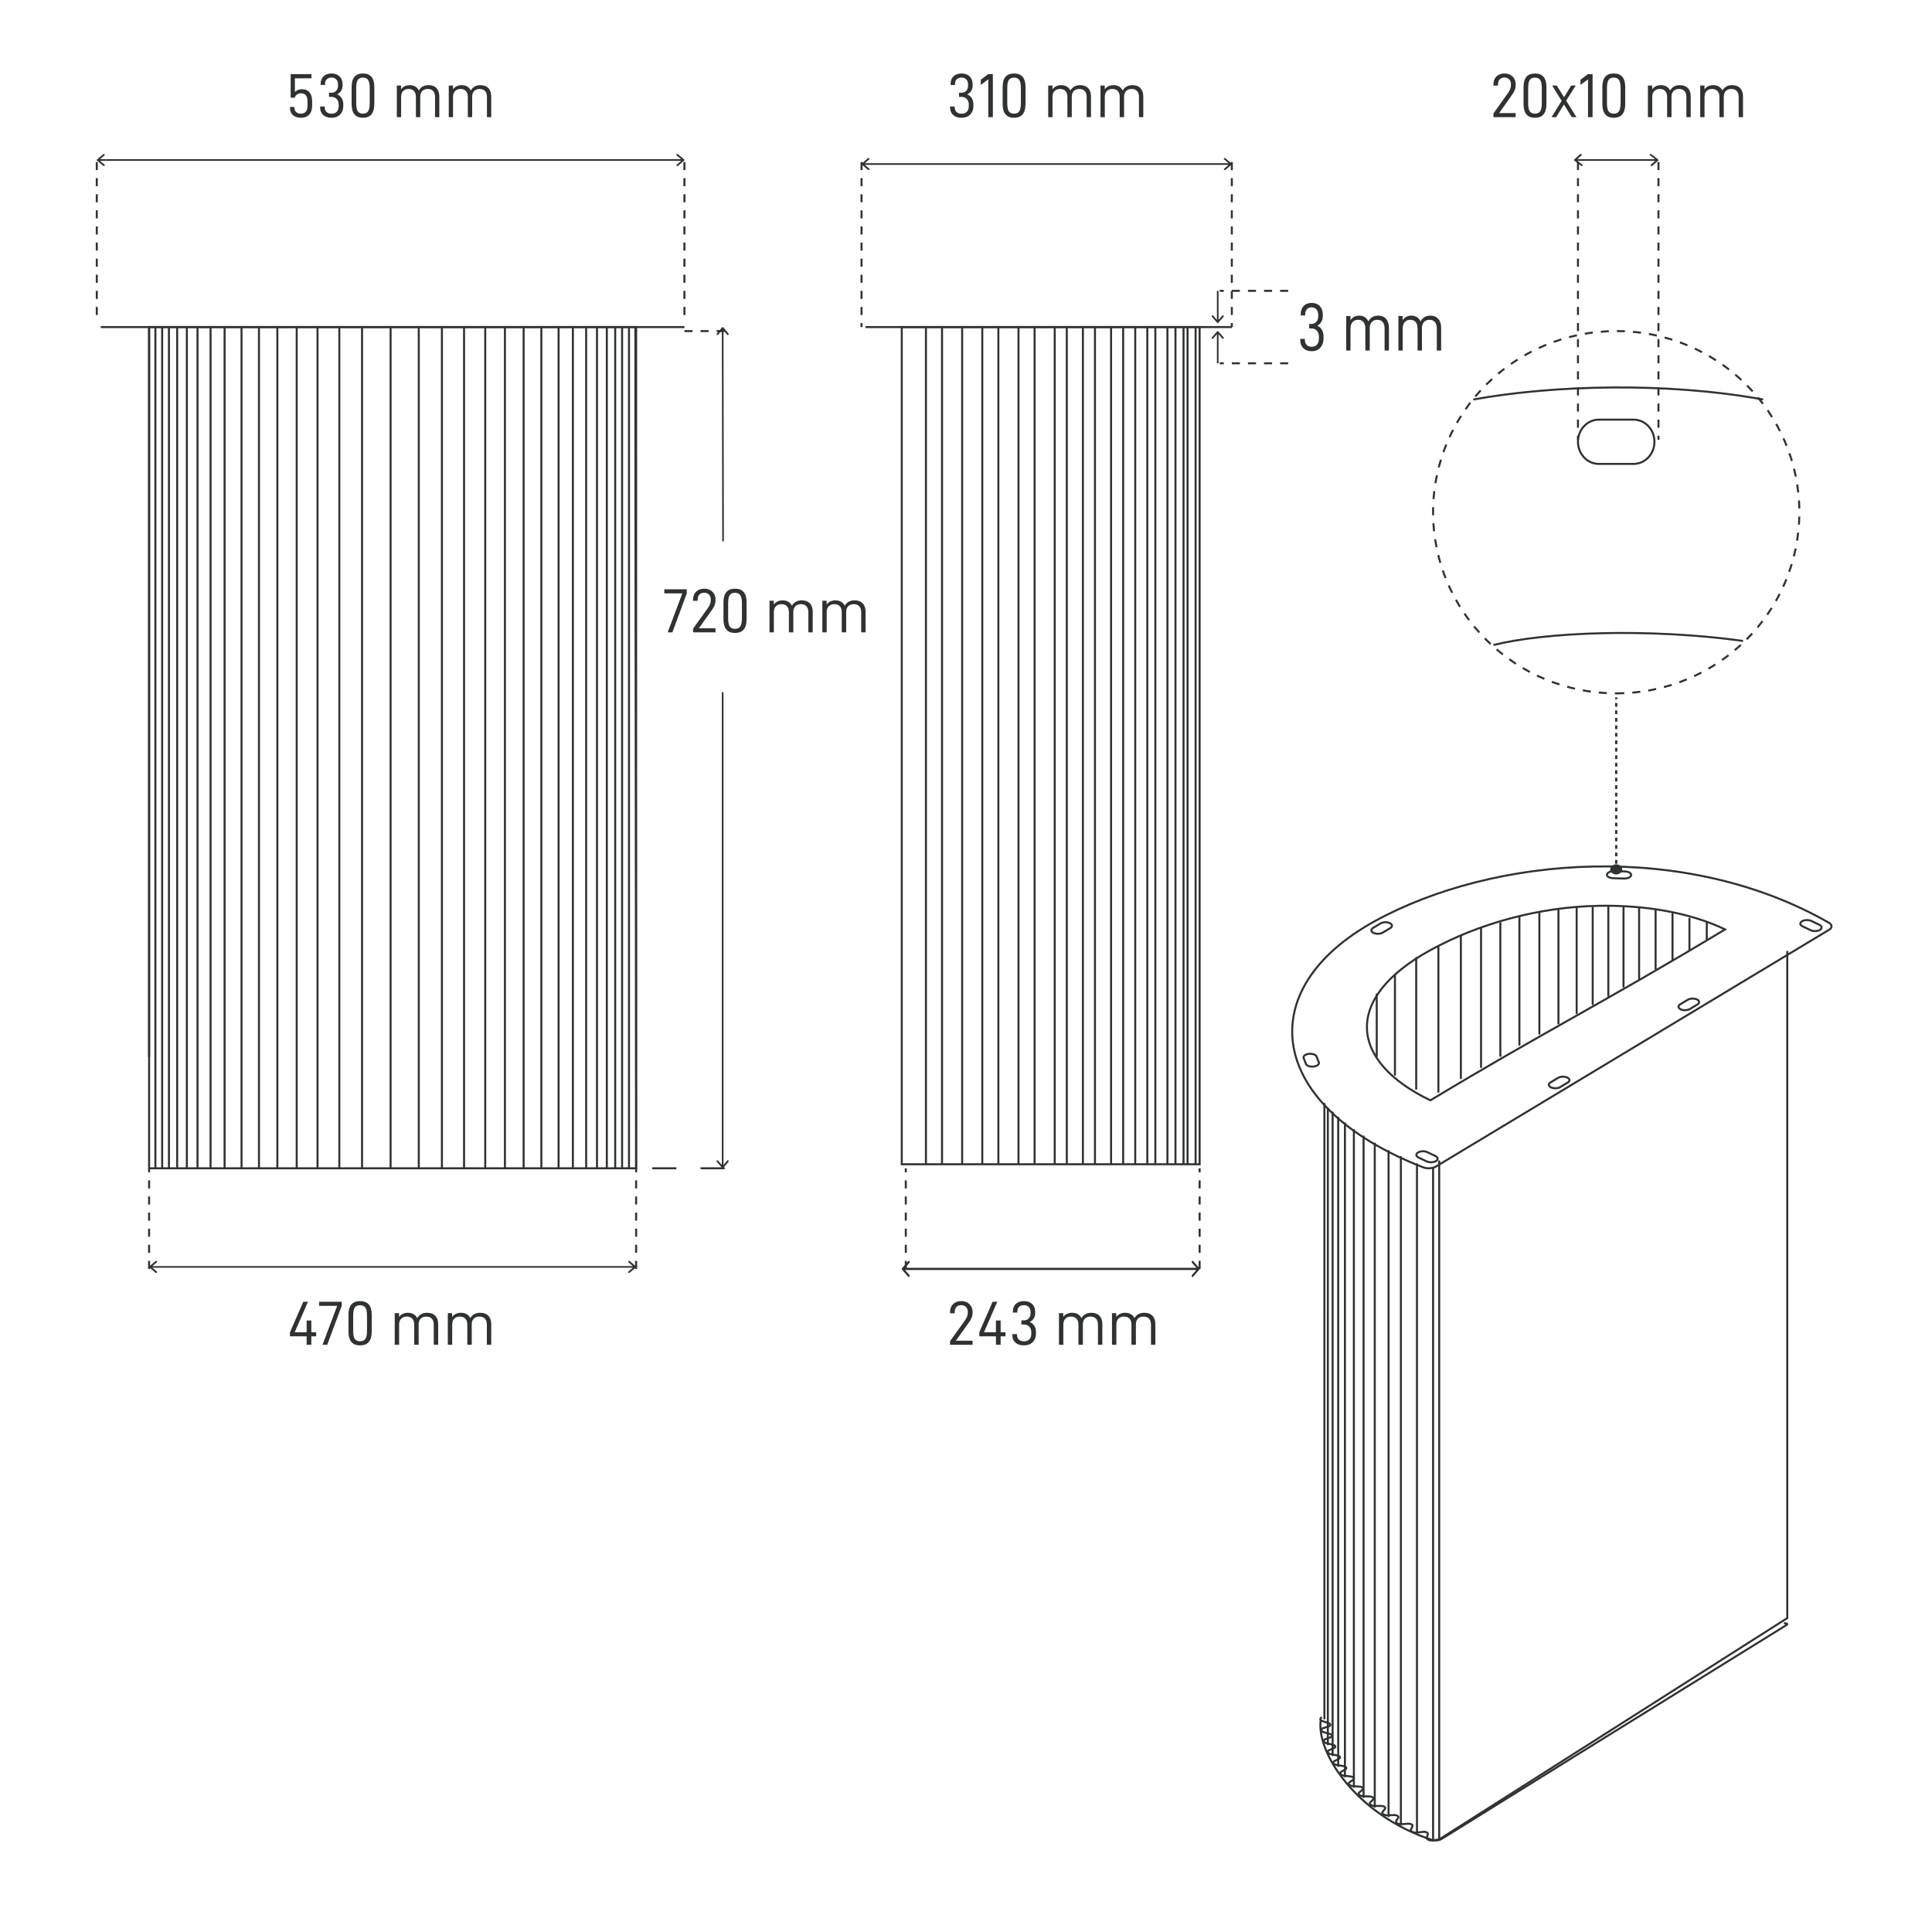 <svg xmlns="http://www.w3.org/2000/svg" fill="none" viewBox="0 0 480 480" height="480" width="480">
<rect fill="white" height="480" width="480"></rect>
<path stroke-width="0.5" stroke="#2E3231" d="M158.044 81.258H37.044V290.258H158.044V81.258Z"></path>
<path stroke-width="0.5" stroke="#2E3231" d="M37.044 81.258C37.044 152.669 37.044 191.191 37.044 262.601M38.607 81.258L38.607 290.258M40.291 81.258V290.258M41.974 81.258V290.258M44.019 81.258V290.258M46.424 81.258V290.258M52.315 81.258V290.258M49.069 81.258V290.258M60.01 81.258V290.258M55.802 81.258V290.258M64.339 81.258V290.258M68.908 81.258V290.258M73.718 81.258V290.258M78.888 81.258V290.258M84.298 81.258V290.258M89.95 81.258V290.258M97.044 81.258V290.258"></path>
<path stroke-width="0.5" stroke="#2E3231" d="M157.861 81.258C157.861 152.669 158.044 218.846 158.044 290.258M156.271 81.258V290.258M154.558 81.258V290.258M152.845 81.258V290.258M150.766 81.258V290.258M148.319 81.258V290.258M142.327 81.258V290.258M145.629 81.258V290.258M134.499 81.258V290.258M138.78 81.258V290.258M130.096 81.258V290.258M125.448 81.258V290.258M120.555 81.258V290.258M115.295 81.258V290.258M109.793 81.258V290.258M104.044 81.258V290.258"></path>
<path stroke-width="0.5" stroke="#2E3231" d="M25.044 81.258H170.044V81.258H25.044V81.258Z"></path>
<path stroke-width="0.5" stroke="#2E3231" d="M298.044 81.258H224.044V289.258H298.044V81.258Z"></path>
<path stroke-width="0.5" stroke="#2E3231" d="M215.044 81.258H306.044V81.258H215.044V81.258Z"></path>
<path stroke-width="0.5" stroke="#2E3231" d="M230.044 81.258V289.258"></path>
<path stroke-width="0.5" stroke="#2E3231" d="M234.044 81.258V289.258"></path>
<path stroke-width="0.5" stroke="#2E3231" d="M239.044 81.258V289.258"></path>
<path stroke-width="0.5" stroke="#2E3231" d="M244.044 81.258V289.258"></path>
<path stroke-width="0.5" stroke="#2E3231" d="M248.044 81.258V289.258"></path>
<path stroke-width="0.5" stroke="#2E3231" d="M253.044 81.258V289.258"></path>
<path stroke-width="0.5" stroke="#2E3231" d="M257.044 81.258V289.258"></path>
<path stroke-width="0.5" stroke="#2E3231" d="M262.044 81.258V289.258"></path>
<path stroke-width="0.5" stroke="#2E3231" d="M265.044 81.258V289.258"></path>
<path stroke-width="0.5" stroke="#2E3231" d="M272.044 81.258V289.258"></path>
<path stroke-width="0.5" stroke="#2E3231" d="M276.044 81.258V289.258"></path>
<path stroke-width="0.5" stroke="#2E3231" d="M279.044 81.258V289.258"></path>
<path stroke-width="0.5" stroke="#2E3231" d="M282.044 81.258V289.258"></path>
<path stroke-width="0.5" stroke="#2E3231" d="M285.044 81.258V289.258"></path>
<path stroke-width="0.5" stroke="#2E3231" d="M287.044 81.258V289.258"></path>
<path stroke-width="0.5" stroke="#2E3231" d="M290.044 81.258V289.258"></path>
<path stroke-width="0.5" stroke="#2E3231" d="M292.044 81.258V289.258"></path>
<path stroke-width="0.5" stroke="#2E3231" d="M294.044 81.258V289.258"></path>
<path stroke-width="0.5" stroke="#2E3231" d="M295.044 81.258V289.258"></path>
<path stroke-width="0.5" stroke="#2E3231" d="M297.044 81.258V289.258"></path>
<path stroke-width="0.5" stroke="#2E3231" d="M269.044 81.258V289.258"></path>
<path stroke-width="0.5" stroke="#2E3231" d="M341.138 230.536C340.531 230.901 340.578 231.457 341.243 231.779C341.564 231.93 341.965 232.002 342.366 231.997C342.806 231.986 343.238 231.887 343.555 231.696L345.407 230.584C346.014 230.214 345.967 229.658 345.296 229.341C344.981 229.19 344.573 229.118 344.177 229.123C343.739 229.132 343.307 229.231 342.989 229.424L341.138 230.541M421.714 249.557C422.321 249.189 422.28 248.633 421.609 248.316C421.292 248.165 420.886 248.092 420.49 248.098C420.052 248.108 419.618 248.206 419.303 248.399L417.449 249.516C416.842 249.881 416.89 250.437 417.556 250.758C417.877 250.91 418.278 250.981 418.68 250.977C419.112 250.966 419.545 250.867 419.862 250.676L421.714 249.564M452.153 231.02C452.76 230.655 452.713 230.099 452.049 229.778L450.016 228.806C449.695 228.655 449.294 228.583 448.891 228.588C448.458 228.597 448.025 228.696 447.71 228.889C447.103 229.258 447.15 229.809 447.814 230.131L449.847 231.108C450.164 231.259 450.57 231.331 450.966 231.326C451.403 231.317 451.836 231.218 452.153 231.025M326.384 264.983C327.272 264.873 327.836 264.402 327.651 263.928L327.091 262.488C326.928 262.068 326.237 261.792 325.471 261.808C325.371 261.808 325.265 261.818 325.16 261.829C324.279 261.937 323.715 262.41 323.899 262.883L324.458 264.328C324.617 264.744 325.313 265.024 326.078 265.008C326.178 265.008 326.284 264.999 326.384 264.988M400.849 216.437C400.015 216.452 399.319 216.805 399.251 217.262C399.176 217.747 399.852 218.163 400.749 218.188L403.495 218.271C403.547 218.271 403.599 218.271 403.652 218.271C404.487 218.255 405.183 217.903 405.251 217.444C405.326 216.961 404.65 216.546 403.753 216.514L401.007 216.431C400.955 216.431 400.903 216.431 400.849 216.431M454.419 229.273C455.246 229.752 455.257 230.506 454.423 231.009C410.883 257.223 397.393 265.353 356.756 289.821C356.296 290.095 355.668 290.246 355.029 290.257C354.522 290.267 354.005 290.189 353.572 290.018C314.604 274.878 310.762 245.879 341.433 228.935C356.196 220.786 375.672 215.673 395.984 215.282C415.87 214.898 436.563 219.036 454.419 229.273ZM355.373 273.374C384.561 255.797 397.33 249.734 428.597 230.91C419.872 226.732 408.672 224.825 397.108 225.048C382.306 225.335 367.475 229.424 355.373 236.061C333.261 248.187 335.485 263.842 355.373 273.374ZM389.495 268.959C390.103 268.594 390.055 268.039 389.391 267.717C389.069 267.565 388.668 267.494 388.267 267.498C387.834 267.508 387.401 267.607 387.084 267.8L385.231 268.916C384.624 269.281 384.667 269.837 385.337 270.159C385.653 270.31 386.06 270.382 386.457 270.377C386.894 270.368 387.327 270.269 387.644 270.076L389.495 268.959ZM356.756 288.463C357.363 288.094 357.315 287.544 356.645 287.221L354.617 286.249C354.295 286.093 353.89 286.026 353.488 286.031C353.056 286.042 352.623 286.141 352.311 286.333C351.704 286.697 351.746 287.253 352.417 287.574L354.449 288.546C354.766 288.698 355.172 288.771 355.573 288.764C356.006 288.755 356.439 288.656 356.756 288.463Z"></path>
<path stroke-width="0.5" stroke="#2E3231" d="M357.567 288.318V456.998M357.567 456.998L444.044 402.009V236.258M357.567 456.998L356.015 457.235C355.186 457.359 354.338 456.969 354.483 456.527L354.752 455.7C354.858 455.353 354.226 455.041 353.566 455.114L351.982 455.293C351.137 455.386 350.34 454.965 350.544 454.534L350.932 453.723C351.094 453.386 350.498 453.05 349.828 453.095L348.214 453.211C347.352 453.273 346.614 452.826 346.883 452.404L347.386 451.614C347.596 451.283 347.043 450.93 346.362 450.949L344.725 451.001C343.851 451.032 343.175 450.558 343.503 450.15L344.119 449.385C344.376 449.072 343.877 448.697 343.194 448.692L341.542 448.682C340.663 448.676 340.048 448.183 340.436 447.792L341.163 447.057C341.465 446.753 341.013 446.362 340.328 446.335L338.674 446.26C337.791 446.222 337.249 445.711 337.694 445.339L338.525 444.635C338.877 444.342 338.483 443.943 337.797 443.887L336.147 443.752C335.269 443.682 334.8 443.154 335.295 442.801L336.227 442.136C336.618 441.859 336.277 441.447 335.601 441.365L333.962 441.169C333.097 441.066 332.694 440.523 333.244 440.191L334.277 439.567C334.704 439.307 334.428 438.885 333.757 438.778L332.146 438.527C331.288 438.39 330.963 437.835 331.559 437.527L332.683 436.948C333.15 436.708 332.927 436.275 332.271 436.145L330.689 435.831C329.849 435.666 329.599 435.101 330.245 434.821L331.456 434.289C331.959 434.064 331.799 433.632 331.157 433.477L329.615 433.107C328.794 432.913 328.626 432.342 329.314 432.089L330.6 431.605C331.138 431.407 331.038 430.971 330.413 430.793L328.924 430.368C328.128 430.145 328.039 429.574 328.764 429.347L330.128 428.919C330.691 428.741 330.654 428.302 330.058 428.103L328.624 427.624C328.011 427.422 327.882 427.02 328.245 426.764L328.415 426.618"></path>
<path stroke-linecap="round" stroke-width="0.5" stroke="#2E3231" d="M356.044 457.258V290.258"></path>
<path stroke-linecap="round" stroke-width="0.5" stroke="#2E3231" d="M352.044 455.258V289.258"></path>
<path stroke-linecap="round" stroke-width="0.5" stroke="#2E3231" d="M348.044 453.258V287.454M344.986 451.214V285.968M341.556 448.89V284.108M338.775 446.474V282.343M336.366 443.965V280.762M334.142 441.362V279.089M332.474 438.76V277.696M331.083 436.065V276.394M329.899 433.37V275.372M329.046 426.956L329.044 274.258"></path>
<path stroke-width="0.5" stroke="#2E3231" d="M328.136 427.282C326.958 435.515 337.105 451 355.731 457.107C356.603 457.394 357.551 457.264 358.329 456.78C371.337 448.667 419.615 418.709 443.972 403.656C444.096 403.579 444.05 403.397 443.906 403.374L443.203 403.258"></path>
<path stroke-linecap="round" stroke-width="0.5" stroke="#2E3231" d="M342.044 262.441V247.067M346.57 267.01V242.152M351.849 270.51V238.01M357.362 271.258V235.142M362.948 267.859V232.486M367.962 265.097V230.575M372.754 262.335V229.319M377.494 259.573V227.813M382.451 256.811V226.856M387.192 254.262V226.006M391.718 251.712V225.582M395.705 249.482V225.474M399.584 247.464V225.258M403.356 245.128V225.474M407.235 243.215V225.688M411.33 240.666V226.325M415.531 238.328V226.962M419.735 235.991V228.236M424.044 233.443V229.193"></path>
<path stroke-dasharray="2 2" stroke-width="0.5" stroke="#2E3231" d="M392.044 40.258V109.258"></path>
<path stroke-dasharray="2 2" stroke-width="0.5" stroke="#2E3231" d="M412.044 40.258V109.258"></path>
<path fill="#2E3231" d="M411.96 39.615C412.062 39.695 412.072 39.824 411.983 39.903L410.516 41.198C410.425 41.278 410.27 41.278 410.167 41.198C410.065 41.119 410.053 40.99 410.144 40.91L411.448 39.759L409.961 38.607C409.858 38.528 409.847 38.399 409.938 38.319C410.027 38.24 410.184 38.24 410.286 38.319L411.96 39.615ZM391.128 39.901C391.025 39.821 391.016 39.692 391.105 39.613L392.572 38.318C392.663 38.238 392.818 38.238 392.921 38.318C393.023 38.397 393.035 38.526 392.944 38.605L391.64 39.757L393.127 40.908C393.23 40.988 393.241 41.117 393.15 41.196C393.061 41.276 392.904 41.276 392.802 41.196L391.128 39.901ZM411.813 39.963L391.306 39.96L391.275 39.553L411.782 39.555L411.813 39.963Z"></path>
<path fill="#2E3231" d="M371.044 28.189L374.697 23.045C375.159 22.374 375.39 21.749 375.39 21.171V20.938C375.39 20.422 375.242 20.014 374.949 19.714C374.655 19.415 374.261 19.265 373.768 19.265C373.274 19.265 372.886 19.415 372.603 19.714C372.32 20.003 372.178 20.432 372.178 21V21.279H371.044V20.938C371.044 20.133 371.29 19.487 371.784 19.002C372.288 18.506 372.959 18.258 373.8 18.258C374.345 18.258 374.828 18.377 375.249 18.614C375.668 18.841 375.989 19.157 376.209 19.559C376.439 19.962 376.556 20.411 376.556 20.907V21.171C376.556 21.604 376.477 22.017 376.32 22.41C376.162 22.802 375.926 23.21 375.611 23.634L372.461 28.096H376.556V29.103H371.044V28.189ZM378.52 25.834V21.62C378.52 19.379 379.464 18.258 381.354 18.258C383.255 18.258 384.205 19.379 384.205 21.62V25.834C384.205 28.117 383.255 29.258 381.354 29.258C379.464 29.258 378.52 28.117 378.52 25.834ZM381.354 28.235C381.964 28.235 382.4 28.034 382.661 27.631C382.924 27.228 383.055 26.557 383.055 25.617V21.899C383.055 20.959 382.924 20.288 382.661 19.885C382.4 19.482 381.964 19.28 381.354 19.28C380.746 19.28 380.31 19.482 380.047 19.885C379.795 20.288 379.669 20.959 379.669 21.899V25.617C379.669 26.557 379.795 27.228 380.047 27.631C380.31 28.034 380.746 28.235 381.354 28.235ZM390.507 29.103L388.554 25.958L386.617 29.103H385.468L387.987 25.059L385.625 21.248H386.775L388.586 24.161L390.349 21.248H391.499L389.105 24.997L391.657 29.103H390.507ZM394.537 19.714L392.663 21.093V19.823L394.521 18.413H395.671V29.103H394.537V19.714ZM398.097 25.834V21.62C398.097 19.379 399.042 18.258 400.932 18.258C402.833 18.258 403.783 19.379 403.783 21.62V25.834C403.783 28.117 402.833 29.258 400.932 29.258C399.042 29.258 398.097 28.117 398.097 25.834ZM400.932 28.235C401.542 28.235 401.976 28.034 402.239 27.631C402.502 27.228 402.633 26.557 402.633 25.617V21.899C402.633 20.959 402.502 20.288 402.239 19.885C401.976 19.482 401.542 19.28 400.932 19.28C400.323 19.28 399.888 19.482 399.625 19.885C399.373 20.288 399.247 20.959 399.247 21.899V25.617C399.247 26.557 399.373 27.228 399.625 27.631C399.888 28.034 400.323 28.235 400.932 28.235ZM409.42 21.248H410.475V22.209C410.705 21.868 411.005 21.61 411.373 21.434C411.751 21.248 412.17 21.155 412.633 21.155C413.178 21.155 413.646 21.269 414.034 21.496C414.422 21.723 414.721 22.049 414.932 22.472C415.457 21.594 416.264 21.155 417.357 21.155C418.208 21.155 418.869 21.403 419.342 21.899C419.814 22.384 420.05 23.066 420.05 23.944V29.103H418.979V24.099C418.979 23.448 418.816 22.952 418.491 22.611C418.176 22.271 417.729 22.1 417.153 22.1C416.564 22.1 416.102 22.276 415.767 22.627C415.441 22.968 415.279 23.443 415.279 24.052V29.103H414.192V24.099C414.192 23.448 414.028 22.952 413.704 22.611C413.389 22.271 412.942 22.1 412.365 22.1C411.798 22.1 411.342 22.276 410.995 22.627C410.658 22.968 410.491 23.458 410.491 24.099V29.103H409.42V21.248ZM422.414 21.248H423.469V22.209C423.701 21.868 424 21.61 424.367 21.434C424.745 21.248 425.165 21.155 425.627 21.155C426.173 21.155 426.641 21.269 427.028 21.496C427.417 21.723 427.716 22.049 427.926 22.472C428.452 21.594 429.26 21.155 430.351 21.155C431.201 21.155 431.863 21.403 432.335 21.899C432.808 22.384 433.044 23.066 433.044 23.944V29.103H431.973V24.099C431.973 23.448 431.811 22.952 431.485 22.611C431.17 22.271 430.724 22.1 430.146 22.1C429.559 22.1 429.097 22.276 428.76 22.627C428.436 22.968 428.272 23.443 428.272 24.052V29.103H427.186V24.099C427.186 23.448 427.023 22.952 426.697 22.611C426.383 22.271 425.937 22.1 425.359 22.1C424.792 22.1 424.335 22.276 423.989 22.627C423.653 22.968 423.485 23.458 423.485 24.099V29.103H422.414V21.248Z"></path>
<path stroke-width="0.5" stroke="#2E3231" d="M366.044 99.258C385.933 95.641 414.177 94.892 438.044 99.257"></path>
<path stroke-width="0.5" stroke="#2E3231" d="M371.044 160.258C383.879 157.019 409.548 155.996 433.044 159.235"></path>
<path stroke-width="0.5" stroke="#2E3231" d="M405.852 104.258H397.236C394.368 104.258 392.044 106.72 392.044 109.758V109.758C392.044 112.795 394.368 115.258 397.236 115.258H405.852C408.719 115.258 411.044 112.795 411.044 109.758V109.758C411.044 106.72 408.719 104.258 405.852 104.258Z"></path>
<path stroke-dasharray="2 2" stroke-width="0.5" stroke="#2E3231" d="M401.544 172.258C426.673 172.258 447.044 152.111 447.044 127.258C447.044 102.405 426.673 82.258 401.544 82.258C376.415 82.258 356.044 102.405 356.044 127.258C356.044 152.111 376.415 172.258 401.544 172.258Z"></path>
<path fill="#2E3231" d="M401.544 214.737C400.715 214.737 400.044 215.301 400.044 215.997C400.044 216.694 400.715 217.258 401.544 217.258C402.373 217.258 403.044 216.694 403.044 215.997C403.044 215.301 402.373 214.737 401.544 214.737ZM401.263 173.258V173.722H401.825V173.258H401.263ZM401.263 174.651V175.581H401.825V174.651H401.263ZM401.263 176.509V177.439H401.825V176.509H401.263ZM401.263 178.369V179.297H401.825V178.369H401.263ZM401.263 180.226V181.156H401.825V180.226H401.263ZM401.263 182.084V183.014H401.825V182.084H401.263ZM401.263 183.942V184.872H401.825V183.942H401.263ZM401.263 185.801V186.73H401.825V185.801H401.263ZM401.263 187.659V188.589H401.825V187.659H401.263ZM401.263 189.517V190.447H401.825V189.517H401.263ZM401.263 191.376V192.304H401.825V191.376H401.263ZM401.263 193.234V194.162H401.825V193.234H401.263ZM401.263 195.092V196.022H401.825V195.092H401.263ZM401.263 196.95V197.879H401.825V196.95H401.263ZM401.263 198.809V199.737H401.825V198.809H401.263ZM401.263 200.667V201.597H401.825V200.667H401.263ZM401.263 202.525V203.454H401.825V202.525H401.263ZM401.263 204.384V205.312H401.825V204.384H401.263ZM401.263 206.242V207.17H401.825V206.242H401.263ZM401.263 208.1V209.029H401.825V208.1H401.263ZM401.263 209.958V210.887H401.825V209.958H401.263ZM401.263 211.817V212.745H401.825V211.817H401.263ZM401.263 213.675V214.604H401.825V213.675H401.263ZM401.263 215.532V215.997H401.825V215.532H401.263Z"></path>
<path stroke-dasharray="2 2" stroke-width="0.5" stroke="#2E3231" d="M180.044 82.258H170.044"></path>
<path stroke-dasharray="6 6" stroke-width="0.5" stroke="#2E3231" d="M180.044 290.258H158.044"></path>
<path fill="#2E3231" d="M179.687 290.187C179.607 290.281 179.478 290.281 179.399 290.187L178.104 288.667C178.024 288.575 178.024 288.424 178.104 288.33C178.183 288.236 178.312 288.236 178.391 288.33L179.543 289.681L180.694 288.328C180.773 288.234 180.902 288.234 180.982 288.328C181.061 288.42 181.061 288.572 180.982 288.666L179.687 290.187ZM179.398 81.328C179.477 81.235 179.606 81.234 179.686 81.327L180.984 82.844C181.064 82.937 181.064 83.088 180.985 83.182C180.905 83.276 180.776 83.276 180.697 83.183L179.543 81.835L178.394 83.191C178.315 83.284 178.186 83.285 178.106 83.192C178.027 83.099 178.027 82.948 178.106 82.854L179.398 81.328ZM179.339 290.018V172L179.746 171.999V290.018H179.339ZM179.438 134.507L179.339 81.498L179.746 81.496L179.845 134.506L179.438 134.507Z"></path>
<path fill="#2E3231" d="M170.627 146.413V147.435L167.048 157.103H165.887L169.513 147.435H165.044V146.413H170.627ZM172.196 156.189L175.886 151.045C176.353 150.374 176.586 149.749 176.586 149.171V148.938C176.586 148.422 176.437 148.014 176.141 147.714C175.844 147.415 175.446 147.265 174.948 147.265C174.449 147.265 174.057 147.415 173.771 147.714C173.484 148.003 173.341 148.432 173.341 149V149.279H172.196V148.938C172.196 148.133 172.445 147.487 172.944 147.002C173.453 146.506 174.131 146.258 174.979 146.258C175.531 146.258 176.019 146.377 176.443 146.614C176.867 146.842 177.19 147.156 177.413 147.559C177.646 147.962 177.763 148.411 177.763 148.907V149.171C177.763 149.604 177.683 150.018 177.524 150.41C177.365 150.803 177.127 151.211 176.809 151.634L173.628 156.096H177.763V157.103H172.196V156.189ZM179.747 153.834V149.62C179.747 147.379 180.702 146.258 182.61 146.258C184.53 146.258 185.489 147.379 185.489 149.62V153.834C185.489 156.117 184.53 157.258 182.61 157.258C180.702 157.258 179.747 156.117 179.747 153.834ZM182.61 156.235C183.226 156.235 183.666 156.034 183.93 155.631C184.196 155.228 184.328 154.557 184.328 153.617V149.899C184.328 148.959 184.196 148.287 183.93 147.885C183.666 147.482 183.226 147.28 182.61 147.28C181.995 147.28 181.555 147.482 181.29 147.885C181.036 148.287 180.908 148.959 180.908 149.899V153.617C180.908 154.557 181.036 155.228 181.29 155.631C181.555 156.034 181.995 156.235 182.61 156.235ZM191.183 149.248H192.249V150.209C192.481 149.868 192.783 149.61 193.155 149.434C193.537 149.248 193.96 149.155 194.428 149.155C194.978 149.155 195.45 149.269 195.843 149.496C196.234 149.723 196.537 150.049 196.75 150.472C197.279 149.594 198.095 149.155 199.199 149.155C200.058 149.155 200.726 149.403 201.203 149.899C201.68 150.384 201.919 151.066 201.919 151.944V157.103H200.837V152.099C200.837 151.448 200.672 150.952 200.344 150.611C200.026 150.271 199.575 150.1 198.992 150.1C198.398 150.1 197.931 150.276 197.593 150.627C197.263 150.968 197.1 151.443 197.1 152.052V157.103H196.002V152.099C196.002 151.448 195.837 150.952 195.509 150.611C195.191 150.271 194.739 150.1 194.157 150.1C193.585 150.1 193.123 150.276 192.773 150.627C192.433 150.968 192.264 151.458 192.264 152.099V157.103H191.183V149.248ZM204.308 149.248H205.374V150.209C205.606 149.868 205.908 149.61 206.28 149.434C206.662 149.248 207.085 149.155 207.553 149.155C208.103 149.155 208.575 149.269 208.968 149.496C209.359 149.723 209.662 150.049 209.875 150.472C210.404 149.594 211.22 149.155 212.324 149.155C213.183 149.155 213.851 149.403 214.328 149.899C214.805 150.384 215.044 151.066 215.044 151.944V157.103H213.962V152.099C213.962 151.448 213.797 150.952 213.469 150.611C213.151 150.271 212.7 150.1 212.117 150.1C211.523 150.1 211.056 150.276 210.718 150.627C210.388 150.968 210.225 151.443 210.225 152.052V157.103H209.127V152.099C209.127 151.448 208.962 150.952 208.634 150.611C208.316 150.271 207.864 150.1 207.282 150.1C206.71 150.1 206.248 150.276 205.898 150.627C205.558 150.968 205.389 151.458 205.389 152.099V157.103H204.308V149.248Z"></path>
<path stroke-dasharray="2 2" stroke-width="0.5" stroke="#2E3231" d="M24.044 40.258V79.258"></path>
<path stroke-dasharray="2 2" stroke-width="0.5" stroke="#2E3231" d="M170.044 40.258V79.258"></path>
<path fill="#2E3231" d="M169.973 39.615C170.067 39.694 170.068 39.823 169.975 39.903L168.468 41.198C168.376 41.278 168.225 41.278 168.132 41.198C168.038 41.119 168.037 40.99 168.13 40.91L169.469 39.759L168.116 38.607C168.023 38.527 168.022 38.398 168.114 38.319C168.207 38.239 168.357 38.239 168.451 38.319L169.973 39.615ZM24.114 39.901C24.021 39.822 24.02 39.693 24.113 39.613L25.62 38.318C25.712 38.238 25.863 38.238 25.956 38.318C26.05 38.397 26.051 38.526 25.958 38.605L24.619 39.757L25.972 40.909C26.065 40.989 26.066 41.117 25.974 41.197C25.881 41.277 25.73 41.277 25.637 41.197L24.114 39.901ZM169.807 39.962L24.283 39.961L24.281 39.554L169.805 39.555L169.807 39.962Z"></path>
<path fill="#2E3231" d="M74.779 29.258C73.925 29.258 73.253 29.036 72.763 28.592C72.284 28.148 72.044 27.543 72.044 26.779V26.578H73.138V26.686C73.138 27.182 73.279 27.564 73.56 27.833C73.842 28.101 74.243 28.235 74.764 28.235C75.858 28.235 76.405 27.564 76.405 26.221V25.214C76.405 24.533 76.27 24.026 75.999 23.696C75.738 23.355 75.332 23.185 74.779 23.185C74.394 23.185 74.066 23.283 73.795 23.479C73.524 23.665 73.331 23.928 73.216 24.269H72.216V18.413H77.374V19.451H73.263V22.859C73.451 22.653 73.69 22.488 73.982 22.363C74.274 22.229 74.592 22.162 74.936 22.162C75.801 22.162 76.452 22.42 76.89 22.937C77.327 23.453 77.546 24.192 77.546 25.152V26.314C77.546 27.244 77.301 27.967 76.812 28.483C76.322 29 75.644 29.258 74.779 29.258ZM82.367 29.258C81.502 29.258 80.814 29.031 80.303 28.576C79.793 28.111 79.537 27.486 79.537 26.702V26.454H80.678V26.655C80.678 27.151 80.829 27.543 81.132 27.833C81.444 28.111 81.861 28.251 82.382 28.251C82.935 28.251 83.367 28.086 83.68 27.755C83.992 27.414 84.149 26.96 84.149 26.392V25.989C84.149 25.4 83.982 24.935 83.648 24.595C83.325 24.243 82.877 24.068 82.304 24.068H81.741V23.045H82.288C82.81 23.045 83.221 22.885 83.523 22.565C83.826 22.234 83.977 21.806 83.977 21.279V20.969C83.977 20.453 83.831 20.04 83.539 19.73C83.247 19.42 82.851 19.265 82.351 19.265C81.851 19.265 81.46 19.41 81.179 19.699C80.897 19.988 80.757 20.375 80.757 20.861V21.109H79.662V20.83C79.662 20.045 79.902 19.42 80.381 18.955C80.871 18.49 81.538 18.258 82.382 18.258C83.216 18.258 83.878 18.501 84.367 18.986C84.857 19.461 85.102 20.102 85.102 20.907V21.248C85.102 21.765 84.977 22.214 84.727 22.596C84.477 22.978 84.149 23.262 83.742 23.448C84.242 23.634 84.623 23.949 84.883 24.393C85.154 24.827 85.29 25.349 85.29 25.958V26.33C85.29 27.218 85.019 27.931 84.477 28.468C83.945 28.994 83.242 29.258 82.367 29.258ZM87.355 25.834V21.62C87.355 19.379 88.293 18.258 90.169 18.258C92.055 18.258 92.998 19.379 92.998 21.62V25.834C92.998 28.117 92.055 29.258 90.169 29.258C88.293 29.258 87.355 28.117 87.355 25.834ZM90.169 28.235C90.773 28.235 91.206 28.034 91.466 27.631C91.727 27.228 91.857 26.557 91.857 25.617V21.899C91.857 20.959 91.727 20.288 91.466 19.885C91.206 19.482 90.773 19.28 90.169 19.28C89.564 19.28 89.132 19.482 88.871 19.885C88.621 20.288 88.496 20.959 88.496 21.899V25.617C88.496 26.557 88.621 27.228 88.871 27.631C89.132 28.034 89.564 28.235 90.169 28.235ZM98.593 21.248H99.641V22.209C99.87 21.868 100.167 21.61 100.532 21.434C100.907 21.248 101.324 21.155 101.782 21.155C102.324 21.155 102.788 21.269 103.173 21.496C103.559 21.723 103.856 22.049 104.064 22.472C104.585 21.594 105.388 21.155 106.472 21.155C107.316 21.155 107.972 21.403 108.441 21.899C108.91 22.384 109.145 23.066 109.145 23.944V29.103H108.082V24.099C108.082 23.448 107.92 22.952 107.597 22.611C107.285 22.271 106.842 22.1 106.269 22.1C105.685 22.1 105.226 22.276 104.893 22.627C104.57 22.968 104.408 23.443 104.408 24.052V29.103H103.33V24.099C103.33 23.448 103.168 22.952 102.845 22.611C102.533 22.271 102.09 22.1 101.517 22.1C100.954 22.1 100.5 22.276 100.157 22.627C99.823 22.968 99.656 23.458 99.656 24.099V29.103H98.593V21.248ZM111.493 21.248H112.54V22.209C112.769 21.868 113.066 21.61 113.431 21.434C113.806 21.248 114.223 21.155 114.681 21.155C115.223 21.155 115.687 21.269 116.073 21.496C116.458 21.723 116.755 22.049 116.964 22.472C117.485 21.594 118.287 21.155 119.371 21.155C120.215 21.155 120.872 21.403 121.341 21.899C121.809 22.384 122.044 23.066 122.044 23.944V29.103H120.981V24.099C120.981 23.448 120.819 22.952 120.496 22.611C120.184 22.271 119.741 22.1 119.168 22.1C118.584 22.1 118.126 22.276 117.792 22.627C117.469 22.968 117.308 23.443 117.308 24.052V29.103H116.229V24.099C116.229 23.448 116.067 22.952 115.744 22.611C115.432 22.271 114.989 22.1 114.416 22.1C113.853 22.1 113.4 22.276 113.056 22.627C112.722 22.968 112.556 23.458 112.556 24.099V29.103H111.493V21.248Z"></path>
<path fill="#2E3231" d="M78.548 332.011H77.35V334.103H76.183V332.011H72.044V330.989L75.352 323.413H76.519L73.21 330.989H76.183V328.076H77.35V330.989H78.548V332.011ZM84.892 323.413V324.435L81.296 334.103H80.13L83.773 324.435H79.283V323.413H84.892ZM86.581 330.834V326.62C86.581 324.378 87.54 323.258 89.457 323.258C91.385 323.258 92.35 324.378 92.35 326.62V330.834C92.35 333.116 91.385 334.258 89.457 334.258C87.54 334.258 86.581 333.116 86.581 330.834ZM89.457 333.235C90.075 333.235 90.517 333.034 90.784 332.631C91.05 332.228 91.183 331.557 91.183 330.617V326.899C91.183 325.958 91.05 325.287 90.784 324.885C90.517 324.482 90.075 324.28 89.457 324.28C88.839 324.28 88.397 324.482 88.131 324.885C87.875 325.287 87.747 325.958 87.747 326.899V330.617C87.747 331.557 87.875 332.228 88.131 332.631C88.397 333.034 88.839 333.235 89.457 333.235ZM98.07 326.248H99.141V327.209C99.375 326.868 99.679 326.609 100.052 326.434C100.435 326.248 100.861 326.155 101.33 326.155C101.884 326.155 102.358 326.268 102.752 326.496C103.147 326.724 103.45 327.049 103.663 327.472C104.196 326.594 105.016 326.155 106.124 326.155C106.987 326.155 107.658 326.403 108.138 326.899C108.617 327.384 108.857 328.065 108.857 328.944V334.103H107.77V329.099C107.77 328.448 107.605 327.952 107.275 327.611C106.955 327.271 106.503 327.1 105.917 327.1C105.32 327.1 104.851 327.275 104.51 327.627C104.18 327.968 104.015 328.443 104.015 329.052V334.103H102.912V329.099C102.912 328.448 102.747 327.952 102.417 327.611C102.097 327.271 101.644 327.1 101.058 327.1C100.483 327.1 100.02 327.275 99.668 327.627C99.327 327.968 99.157 328.459 99.157 329.099V334.103H98.07V326.248ZM111.257 326.248H112.328V327.209C112.562 326.868 112.866 326.609 113.239 326.434C113.622 326.248 114.048 326.155 114.517 326.155C115.071 326.155 115.545 326.268 115.939 326.496C116.334 326.724 116.637 327.049 116.85 327.472C117.383 326.594 118.203 326.155 119.311 326.155C120.174 326.155 120.845 326.403 121.325 326.899C121.804 327.384 122.044 328.065 122.044 328.944V334.103H120.957V329.099C120.957 328.448 120.792 327.952 120.462 327.611C120.142 327.271 119.69 327.1 119.104 327.1C118.507 327.1 118.038 327.275 117.697 327.627C117.367 327.968 117.202 328.443 117.202 329.052V334.103H116.099V329.099C116.099 328.448 115.934 327.952 115.604 327.611C115.284 327.271 114.831 327.1 114.245 327.1C113.67 327.1 113.207 327.275 112.855 327.627C112.514 327.968 112.344 328.459 112.344 329.099V334.103H111.257V326.248Z"></path>
<path stroke-dasharray="2 2" stroke-width="0.5" stroke="#2E3231" d="M37.044 315.258L37.044 290.258"></path>
<path stroke-dasharray="2 2" stroke-width="0.5" stroke="#2E3231" d="M158.044 315.258L158.044 290.258"></path>
<path fill="#2E3231" d="M157.974 314.902C158.067 314.822 158.067 314.693 157.975 314.613L156.467 313.318C156.375 313.238 156.224 313.238 156.131 313.318C156.038 313.397 156.037 313.526 156.13 313.606L157.47 314.758L156.119 315.91C156.026 315.99 156.025 316.119 156.118 316.197C156.21 316.278 156.361 316.278 156.454 316.197L157.974 314.902ZM37.114 314.614C37.021 314.695 37.02 314.824 37.113 314.902L38.62 316.199C38.713 316.278 38.863 316.278 38.957 316.199C39.05 316.119 39.05 315.99 38.958 315.911L37.618 314.758L38.968 313.607C39.062 313.527 39.062 313.398 38.97 313.318C38.877 313.239 38.727 313.239 38.633 313.318L37.114 314.614ZM157.807 314.555H37.283L37.281 314.962H157.805L157.807 314.555Z"></path>
<path stroke-dasharray="2 2" stroke-width="0.5" stroke="#2E3231" d="M214.044 40.258V81.258"></path>
<path stroke-dasharray="2 2" stroke-width="0.5" stroke="#2E3231" d="M306.044 40.258V81.258"></path>
<path fill="#2E3231" d="M305.973 40.614C306.066 40.694 306.068 40.823 305.976 40.903L304.475 42.198C304.383 42.278 304.232 42.278 304.139 42.198C304.045 42.119 304.044 41.99 304.136 41.91L305.47 40.758L304.114 39.607C304.02 39.527 304.02 39.398 304.112 39.319C304.204 39.239 304.354 39.239 304.448 39.319L305.973 40.614ZM214.114 40.901C214.021 40.822 214.021 40.693 214.113 40.613L215.612 39.318C215.704 39.238 215.855 39.238 215.948 39.318C216.042 39.397 216.043 39.526 215.951 39.605L214.618 40.757L215.974 41.909C216.067 41.989 216.069 42.117 215.977 42.197C215.885 42.277 215.734 42.277 215.641 42.197L214.114 40.901ZM305.808 40.962L214.284 40.961L214.279 40.554L305.805 40.555L305.808 40.962Z"></path>
<path fill="#2E3231" d="M238.894 29.258C238.023 29.258 237.33 29.031 236.816 28.576C236.301 28.111 236.044 27.486 236.044 26.702V26.454H237.193V26.655C237.193 27.151 237.346 27.543 237.65 27.833C237.965 28.111 238.385 28.251 238.91 28.251C239.466 28.251 239.902 28.086 240.217 27.755C240.532 27.414 240.689 26.96 240.689 26.392V25.989C240.689 25.4 240.521 24.935 240.185 24.595C239.859 24.243 239.409 24.068 238.831 24.068H238.264V23.045H238.815C239.34 23.045 239.755 22.885 240.059 22.565C240.363 22.234 240.516 21.806 240.516 21.279V20.969C240.516 20.453 240.369 20.04 240.075 19.73C239.78 19.42 239.382 19.265 238.878 19.265C238.374 19.265 237.981 19.41 237.697 19.699C237.414 19.988 237.272 20.375 237.272 20.861V21.109H236.17V20.83C236.17 20.045 236.411 19.42 236.894 18.955C237.387 18.49 238.059 18.258 238.91 18.258C239.749 18.258 240.417 18.501 240.909 18.986C241.402 19.461 241.65 20.102 241.65 20.907V21.248C241.65 21.765 241.524 22.214 241.272 22.596C241.02 22.978 240.689 23.262 240.28 23.448C240.783 23.634 241.166 23.949 241.429 24.393C241.701 24.827 241.838 25.349 241.838 25.958V26.33C241.838 27.218 241.566 27.931 241.02 28.468C240.484 28.994 239.776 29.258 238.894 29.258ZM245.54 19.714L243.667 21.093V19.823L245.525 18.413H246.674V29.103H245.54V19.714ZM249.101 25.834V21.62C249.101 19.379 250.045 18.258 251.935 18.258C253.835 18.258 254.785 19.379 254.785 21.62V25.834C254.785 28.117 253.835 29.258 251.935 29.258C250.045 29.258 249.101 28.117 249.101 25.834ZM251.935 28.235C252.544 28.235 252.98 28.034 253.242 27.631C253.505 27.228 253.635 26.557 253.635 25.617V21.899C253.635 20.959 253.505 20.288 253.242 19.885C252.98 19.482 252.544 19.28 251.935 19.28C251.327 19.28 250.891 19.482 250.628 19.885C250.376 20.288 250.25 20.959 250.25 21.899V25.617C250.25 26.557 250.376 27.228 250.628 27.631C250.891 28.034 251.327 28.235 251.935 28.235ZM260.422 21.248H261.477V22.209C261.708 21.868 262.007 21.61 262.374 21.434C262.752 21.248 263.173 21.155 263.634 21.155C264.18 21.155 264.646 21.269 265.035 21.496C265.424 21.723 265.724 22.049 265.933 22.472C266.457 21.594 267.267 21.155 268.358 21.155C269.208 21.155 269.869 21.403 270.342 21.899C270.814 22.384 271.05 23.066 271.05 23.944V29.103H269.98V24.099C269.98 23.448 269.817 22.952 269.492 22.611C269.177 22.271 268.731 22.1 268.153 22.1C267.566 22.1 267.103 22.276 266.767 22.627C266.442 22.968 266.279 23.443 266.279 24.052V29.103H265.193V24.099C265.193 23.448 265.031 22.952 264.705 22.611C264.39 22.271 263.944 22.1 263.366 22.1C262.799 22.1 262.343 22.276 261.996 22.627C261.661 22.968 261.493 23.458 261.493 24.099V29.103H260.422V21.248ZM273.415 21.248H274.47V22.209C274.702 21.868 275.001 21.61 275.368 21.434C275.746 21.248 276.166 21.155 276.628 21.155C277.174 21.155 277.64 21.269 278.029 21.496C278.418 21.723 278.717 22.049 278.927 22.472C279.451 21.594 280.26 21.155 281.351 21.155C282.202 21.155 282.863 21.403 283.335 21.899C283.808 22.384 284.044 23.066 284.044 23.944V29.103H282.973V24.099C282.973 23.448 282.811 22.952 282.485 22.611C282.17 22.271 281.725 22.1 281.147 22.1C280.559 22.1 280.096 22.276 279.761 22.627C279.435 22.968 279.273 23.443 279.273 24.052V29.103H278.186V24.099C278.186 23.448 278.024 22.952 277.698 22.611C277.383 22.271 276.938 22.1 276.36 22.1C275.793 22.1 275.336 22.276 274.99 22.627C274.655 22.968 274.486 23.458 274.486 24.099V29.103H273.415V21.248Z"></path>
<path stroke-dasharray="2 2" stroke-width="0.5" stroke="#2E3231" d="M225.044 315.258L225.044 290.258"></path>
<path stroke-dasharray="2 2" stroke-width="0.5" stroke="#2E3231" d="M298.044 315.258V290.258"></path>
<path fill="#2E3231" d="M297.974 315.449C298.067 315.342 298.067 315.172 297.975 315.065L296.473 313.337C296.382 313.232 296.231 313.232 296.138 313.337C296.044 313.443 296.043 313.615 296.134 313.72L297.47 315.257L296.117 316.794C296.024 316.899 296.024 317.071 296.115 317.178C296.207 317.283 296.358 317.283 296.451 317.178L297.974 315.449ZM224.114 315.067C224.022 315.172 224.02 315.344 224.112 315.451L225.614 317.178C225.707 317.285 225.858 317.285 225.951 317.178C226.045 317.073 226.045 316.901 225.953 316.794L224.617 315.259L225.97 313.722C226.064 313.615 226.065 313.443 225.972 313.338C225.88 313.232 225.729 313.232 225.636 313.338L224.114 315.067ZM297.807 314.986L224.283 314.988L224.28 315.531L297.804 315.529L297.807 314.986Z"></path>
<path fill="#2E3231" d="M236.044 333.189L239.747 328.045C240.217 327.374 240.45 326.748 240.45 326.171V325.938C240.45 325.422 240.301 325.013 240.003 324.714C239.706 324.415 239.307 324.265 238.805 324.265C238.306 324.265 237.912 324.415 237.624 324.714C237.337 325.004 237.193 325.432 237.193 326V326.279H236.044V325.938C236.044 325.133 236.295 324.487 236.794 324.002C237.305 323.506 237.987 323.258 238.837 323.258C239.391 323.258 239.881 323.377 240.306 323.614C240.732 323.842 241.056 324.156 241.28 324.559C241.514 324.962 241.631 325.411 241.631 325.907V326.171C241.631 326.604 241.551 327.018 241.391 327.41C241.232 327.802 240.992 328.211 240.673 328.634L237.481 333.096H241.631V334.103H236.044V333.189ZM249.8 332.011H248.603V334.103H247.438V332.011H243.304V330.989L246.608 323.413H247.773L244.469 330.989H247.438V328.076H248.603V330.989H249.8V332.011ZM254.398 334.258C253.515 334.258 252.812 334.03 252.291 333.576C251.77 333.111 251.508 332.487 251.508 331.702V331.454H252.674V331.655C252.674 332.151 252.828 332.543 253.137 332.833C253.456 333.111 253.882 333.251 254.414 333.251C254.979 333.251 255.419 333.085 255.738 332.755C256.058 332.414 256.217 331.96 256.217 331.392V330.989C256.217 330.4 256.048 329.935 255.706 329.595C255.378 329.243 254.92 329.068 254.334 329.068H253.759V328.045H254.318C254.851 328.045 255.271 327.886 255.579 327.565C255.888 327.235 256.042 326.806 256.042 326.279V325.969C256.042 325.453 255.893 325.04 255.595 324.73C255.298 324.42 254.892 324.265 254.382 324.265C253.871 324.265 253.472 324.409 253.184 324.699C252.897 324.988 252.753 325.376 252.753 325.861V326.109H251.636V325.83C251.636 325.044 251.882 324.42 252.37 323.955C252.872 323.49 253.552 323.258 254.414 323.258C255.266 323.258 255.941 323.501 256.441 323.986C256.942 324.462 257.191 325.102 257.191 325.907V326.248C257.191 326.764 257.063 327.213 256.808 327.596C256.553 327.979 256.217 328.262 255.802 328.448C256.313 328.634 256.703 328.948 256.968 329.393C257.245 329.827 257.383 330.349 257.383 330.958V331.33C257.383 332.217 257.106 332.93 256.553 333.468C256.01 333.995 255.291 334.258 254.398 334.258ZM263.097 326.248H264.167V327.209C264.4 326.868 264.703 326.609 265.076 326.434C265.46 326.248 265.884 326.155 266.353 326.155C266.906 326.155 267.38 326.268 267.774 326.496C268.167 326.724 268.47 327.049 268.684 327.472C269.216 326.594 270.034 326.155 271.142 326.155C272.004 326.155 272.675 326.403 273.153 326.899C273.632 327.384 273.872 328.065 273.872 328.944V334.103H272.786V329.099C272.786 328.448 272.62 327.952 272.291 327.611C271.972 327.271 271.519 327.1 270.935 327.1C270.338 327.1 269.87 327.275 269.53 327.627C269.2 327.968 269.035 328.443 269.035 329.052V334.103H267.934V329.099C267.934 328.448 267.768 327.952 267.439 327.611C267.12 327.271 266.666 327.1 266.082 327.1C265.507 327.1 265.045 327.275 264.693 327.627C264.352 327.968 264.183 328.459 264.183 329.099V334.103H263.097V326.248ZM276.269 326.248H277.339V327.209C277.572 326.868 277.875 326.609 278.249 326.434C278.632 326.248 279.056 326.155 279.526 326.155C280.078 326.155 280.552 326.268 280.946 326.496C281.339 326.724 281.642 327.049 281.856 327.472C282.388 326.594 283.207 326.155 284.314 326.155C285.176 326.155 285.847 326.403 286.326 326.899C286.805 327.384 287.044 328.065 287.044 328.944V334.103H285.959V329.099C285.959 328.448 285.793 327.952 285.464 327.611C285.144 327.271 284.691 327.1 284.107 327.1C283.51 327.1 283.042 327.275 282.702 327.627C282.372 327.968 282.207 328.443 282.207 329.052V334.103H281.106V329.099C281.106 328.448 280.94 327.952 280.611 327.611C280.292 327.271 279.839 327.1 279.254 327.1C278.68 327.1 278.217 327.275 277.866 327.627C277.524 327.968 277.355 328.459 277.355 329.099V334.103H276.269V326.248Z"></path>
<path fill="#2E3231" d="M302.399 82.325C302.479 82.236 302.608 82.235 302.689 82.325L303.984 83.787C304.064 83.877 304.064 84.023 303.984 84.112C303.904 84.202 303.775 84.202 303.696 84.113L302.543 82.813L301.392 84.114C301.312 84.204 301.183 84.204 301.104 84.114C301.024 84.025 301.024 83.879 301.104 83.789L302.399 82.325ZM302.34 90.258V86.91L302.747 86.909V90.258L302.34 90.258ZM302.34 86.91L302.341 82.488L302.748 82.488L302.747 86.909L302.34 86.91Z"></path>
<path fill="#2E3231" d="M302.399 80.191C302.479 80.28 302.608 80.28 302.689 80.191L303.984 78.728C304.064 78.639 304.064 78.493 303.984 78.403C303.904 78.314 303.775 78.313 303.696 78.403L302.543 79.703L301.392 78.402C301.312 78.312 301.183 78.312 301.104 78.401C301.024 78.491 301.024 78.637 301.104 78.727L302.399 80.191ZM302.34 72.258V75.606L302.747 75.606V72.258L302.34 72.258ZM302.34 75.606L302.341 80.028L302.748 80.028L302.747 75.606L302.34 75.606Z"></path>
<path fill="#2E3231" d="M325.89 87.258C325.02 87.258 324.328 87.01 323.814 86.514C323.302 86.007 323.044 85.326 323.044 84.469V84.199H324.192V84.418C324.192 84.959 324.344 85.387 324.648 85.703C324.962 86.007 325.382 86.159 325.905 86.159C326.462 86.159 326.896 85.979 327.21 85.618C327.525 85.247 327.682 84.751 327.682 84.131V83.692C327.682 83.049 327.515 82.542 327.179 82.171C326.855 81.787 326.404 81.596 325.827 81.596H325.261V80.48H325.811C326.336 80.48 326.75 80.306 327.053 79.957C327.358 79.596 327.509 79.128 327.509 78.554V78.216C327.509 77.652 327.363 77.202 327.069 76.864C326.776 76.525 326.377 76.356 325.874 76.356C325.371 76.356 324.978 76.514 324.695 76.83C324.412 77.145 324.27 77.568 324.27 78.097V78.368H323.17V78.064C323.17 77.207 323.412 76.525 323.893 76.019C324.387 75.511 325.056 75.258 325.905 75.258C326.745 75.258 327.41 75.523 327.902 76.052C328.396 76.571 328.641 77.269 328.641 78.148V78.52C328.641 79.083 328.515 79.573 328.264 79.99C328.012 80.407 327.682 80.717 327.273 80.92C327.776 81.123 328.16 81.466 328.421 81.951C328.694 82.424 328.83 82.993 328.83 83.658V84.064C328.83 85.032 328.558 85.81 328.012 86.396C327.478 86.971 326.77 87.258 325.89 87.258ZM334.458 78.52H335.511V79.568C335.741 79.196 336.04 78.914 336.408 78.723C336.785 78.52 337.203 78.418 337.665 78.418C338.209 78.418 338.676 78.542 339.065 78.79C339.451 79.038 339.75 79.393 339.961 79.855C340.484 78.897 341.291 78.418 342.382 78.418C343.231 78.418 343.891 78.689 344.363 79.23C344.834 79.759 345.07 80.503 345.07 81.461V87.089H344.001V81.63C344.001 80.92 343.838 80.379 343.514 80.007C343.199 79.635 342.753 79.45 342.177 79.45C341.589 79.45 341.129 79.641 340.794 80.024C340.468 80.396 340.307 80.914 340.307 81.579V87.089H339.222V81.63C339.222 80.92 339.058 80.379 338.734 80.007C338.42 79.635 337.973 79.45 337.398 79.45C336.832 79.45 336.376 79.641 336.03 80.024C335.694 80.396 335.527 80.931 335.527 81.63V87.089H334.458V78.52ZM347.432 78.52H348.485V79.568C348.715 79.196 349.013 78.914 349.381 78.723C349.759 78.52 350.177 78.418 350.639 78.418C351.183 78.418 351.65 78.542 352.038 78.79C352.425 79.038 352.724 79.393 352.934 79.855C353.458 78.897 354.264 78.418 355.355 78.418C356.204 78.418 356.865 78.689 357.336 79.23C357.808 79.759 358.044 80.503 358.044 81.461V87.089H356.975V81.63C356.975 80.92 356.811 80.379 356.487 80.007C356.173 79.635 355.727 79.45 355.151 79.45C354.563 79.45 354.102 79.641 353.768 80.024C353.442 80.396 353.28 80.914 353.28 81.579V87.089H352.195V81.63C352.195 80.92 352.032 80.379 351.708 80.007C351.394 79.635 350.947 79.45 350.372 79.45C349.806 79.45 349.35 79.641 349.004 80.024C348.667 80.396 348.501 80.931 348.501 81.63V87.089H347.432V78.52Z"></path>
<path stroke-dasharray="2 2" stroke-width="0.5" stroke="#2E3231" d="M320.044 90.258H303.044M320.044 72.258H303.044"></path>
</svg>
